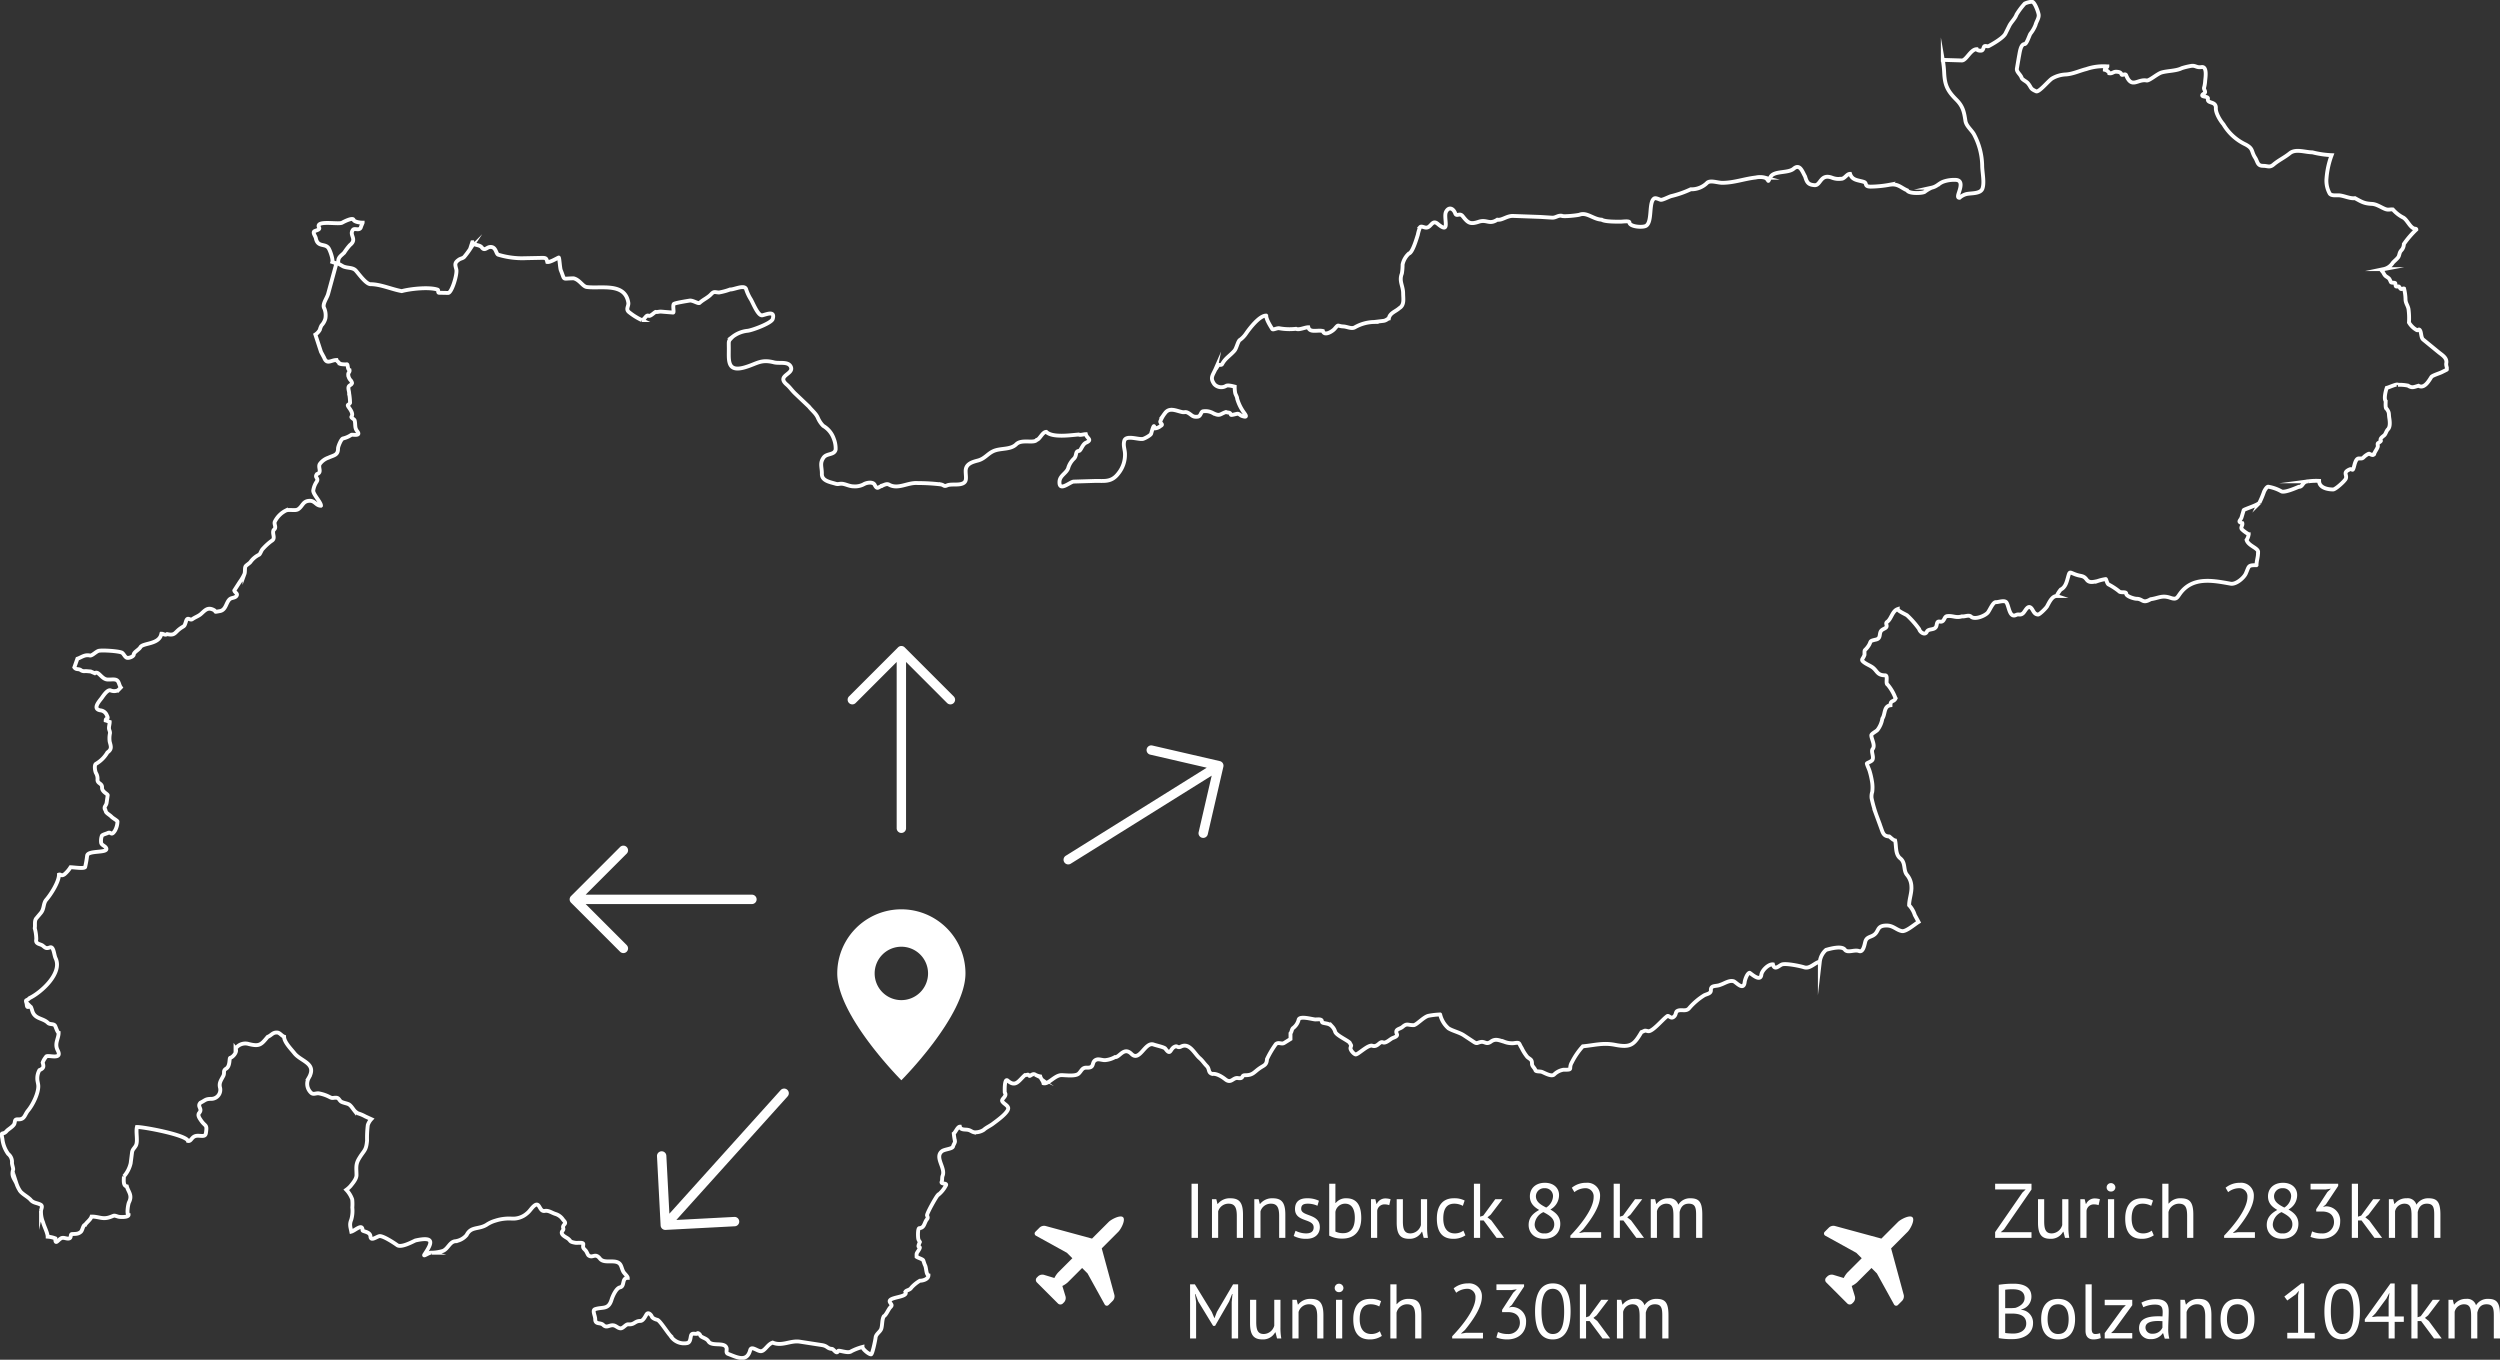 <svg xmlns="http://www.w3.org/2000/svg" xmlns:xlink="http://www.w3.org/1999/xlink" width="646.102" height="351.417" viewBox="0 0 646.102 351.417">
  <rect x="0" y="0" width="646.102" height="351.417" fill="#333333" stroke="none"/>
  <defs>
    <clipPath id="clip-path">
      <rect id="Rechteck_23" data-name="Rechteck 23" width="632.862" height="351.417" fill="none"/>
    </clipPath>
  </defs>
  <g id="Gruppe_23" data-name="Gruppe 23" transform="translate(-1009.138 -5207.078)">
    <path id="Pfad_89" data-name="Pfad 89" d="M2.08,0H3.74V-14H2.08Zm13.3,0V-6.04c0-3.3-1.12-4.2-3.3-4.2A3.929,3.929,0,0,0,8.86-8.78H8.78L8.48-10H7.36V0h1.6V-6.84a2.761,2.761,0,0,1,2.72-2c1.6,0,2.1,1.06,2.1,3.14V0ZM26.32,0V-6.04c0-3.3-1.12-4.2-3.3-4.2A3.929,3.929,0,0,0,19.8-8.78h-.08L19.42-10H18.3V0h1.6V-6.84a2.761,2.761,0,0,1,2.72-2c1.6,0,2.1,1.06,2.1,3.14V0Zm7.32-2.72c0,1.16-.84,1.56-1.98,1.56a6.16,6.16,0,0,1-2.7-.68L28.48-.5a6.667,6.667,0,0,0,3.28.74c2.34,0,3.48-1.3,3.48-3.02,0-3.58-4.82-2.68-4.82-4.72,0-.98.54-1.34,1.7-1.34a5.933,5.933,0,0,1,2.5.54L35-9.6a6.817,6.817,0,0,0-3.08-.64c-1.94,0-3.1.88-3.1,2.78C28.82-3.98,33.64-5.1,33.64-2.72ZM37.66-.58a7.1,7.1,0,0,0,3.4.76c3.08,0,4.88-1.86,4.88-5.34,0-3.44-1.3-5.08-3.88-5.08a3.373,3.373,0,0,0-2.72,1.22h-.08V-14h-1.6Zm4.12-8.26c1.8,0,2.5,1.56,2.5,3.66,0,2.72-1.16,3.96-2.98,3.96a4.408,4.408,0,0,1-2.04-.42V-6.7A2.521,2.521,0,0,1,41.78-8.84ZM53.52-10a4.793,4.793,0,0,0-1.3-.2,2.419,2.419,0,0,0-2.26,1.42h-.08L49.58-10H48.46V0h1.6V-7a1.884,1.884,0,0,1,1.98-1.66,3.606,3.606,0,0,1,1.14.2Zm1.58,0v6.04c0,3.3,1.12,4.2,3.26,4.2a3.533,3.533,0,0,0,3.22-1.82h.1L62.08,0h1.1a15.6,15.6,0,0,1-.22-2.84V-10h-1.6v6.68a2.886,2.886,0,0,1-2.7,2.16C57.1-1.16,56.7-2.2,56.7-4.3V-10ZM72.34-1.88a3.619,3.619,0,0,1-2.22.72c-2.22,0-2.98-1.82-2.98-3.84,0-2.58.94-3.84,2.84-3.84a4.62,4.62,0,0,1,2.22.56l.46-1.38a5.789,5.789,0,0,0-2.84-.58c-2.78,0-4.34,1.88-4.34,5.24,0,3.16,1.16,5.24,4.24,5.24a5.438,5.438,0,0,0,3.14-.9ZM80.92,0H82.9L79.56-4.52l-1-.8.82-.66L82.44-10H80.58l-3.1,4.24-.82.28V-14h-1.6V0h1.6V-4.5h.92ZM89.2-3.34c0,2,1.44,3.58,3.98,3.58,2.68,0,4.2-1.6,4.2-3.88,0-1.88-1.16-2.88-2.56-3.7a4.235,4.235,0,0,0,2.24-3.72c0-1.86-1.42-3.18-3.66-3.18-2.38,0-3.88,1.44-3.88,3.5,0,1.8,1.08,2.74,2.4,3.52C90.06-6.2,89.2-5.02,89.2-3.34Zm6.62-.2a2.317,2.317,0,0,1-2.54,2.38,2.306,2.306,0,0,1-2.52-2.38,3.753,3.753,0,0,1,2.26-3.12C94.44-5.9,95.82-5.12,95.82-3.54Zm-4.74-7.24a2.116,2.116,0,0,1,2.28-2.06,2.03,2.03,0,0,1,2.14,2.12,3.652,3.652,0,0,1-1.76,2.88C92.34-8.56,91.08-9.3,91.08-10.78Zm16.58-.04a3.268,3.268,0,0,0-3.58-3.42,5.737,5.737,0,0,0-3.72,1.28l.66,1.14a4.664,4.664,0,0,1,2.72-1.02A2.1,2.1,0,0,1,106-10.56c0,3.38-4.26,8.16-6.02,9.98V0h7.96V-1.48h-4.36l-1.28.22v-.08l.98-.86C105.34-4.76,107.66-8.02,107.66-10.82ZM117.04,0h1.98l-3.34-4.52-1-.8.82-.66L118.56-10H116.7l-3.1,4.24-.82.28V-14h-1.6V0h1.6V-4.5h.92Zm11.18,0V-6.68c.32-1.38,1.04-2.16,2.36-2.16,1.6,0,1.9.92,1.9,2.82V0h1.6V-6c0-3.34-.88-4.24-3.1-4.24a3.513,3.513,0,0,0-3.1,1.66,2.341,2.341,0,0,0-2.52-1.66,3.716,3.716,0,0,0-3.1,1.46h-.08l-.3-1.22h-1.12V0h1.6V-6.88a2.5,2.5,0,0,1,2.38-1.96c1.6,0,1.88,1.06,1.88,3.18V0ZM12.46,26h1.66V12h-1.3L8.64,19.12l-.62,1.6H7.98l-.66-1.56L2.94,12H1.7V26H3.26V16.58L2.98,14.5h.1l.72,1.9,3.86,6.34h.5l3.64-6.32.76-1.92h.1l-.2,2.1ZM17.2,16v6.04c0,3.3,1.12,4.2,3.26,4.2a3.533,3.533,0,0,0,3.22-1.82h.1l.4,1.58h1.1a15.6,15.6,0,0,1-.22-2.84V16h-1.6v6.68a2.886,2.886,0,0,1-2.7,2.16c-1.56,0-1.96-1.04-1.96-3.14V16ZM36.16,26V19.96c0-3.3-1.12-4.2-3.3-4.2a3.929,3.929,0,0,0-3.22,1.46h-.08L29.26,16H28.14V26h1.6V19.16a2.761,2.761,0,0,1,2.72-2c1.6,0,2.1,1.06,2.1,3.14V26Zm3.26,0h1.6V16h-1.6Zm-.34-13.04a1.052,1.052,0,0,0,1.1,1.06,1.1,1.1,0,0,0,1.16-1.06,1.153,1.153,0,0,0-1.16-1.12A1.1,1.1,0,0,0,39.08,12.96ZM50.74,24.12a3.619,3.619,0,0,1-2.22.72c-2.22,0-2.98-1.82-2.98-3.84,0-2.58.94-3.84,2.84-3.84a4.62,4.62,0,0,1,2.22.56l.46-1.38a5.789,5.789,0,0,0-2.84-.58c-2.78,0-4.34,1.88-4.34,5.24,0,3.16,1.16,5.24,4.24,5.24a5.438,5.438,0,0,0,3.14-.9ZM61.48,26V19.96c0-3.3-1.02-4.2-3.28-4.2a3.766,3.766,0,0,0-3.06,1.36h-.08V12h-1.6V26h1.6V19.34a2.788,2.788,0,0,1,2.68-2.18c1.74,0,2.14,1.06,2.14,3.14V26ZM77.12,15.18a3.268,3.268,0,0,0-3.58-3.42,5.737,5.737,0,0,0-3.72,1.28l.66,1.14a4.664,4.664,0,0,1,2.72-1.02,2.1,2.1,0,0,1,2.26,2.28c0,3.38-4.26,8.16-6.02,9.98V26H77.4V24.52H73.04l-1.28.22v-.08l.98-.86C74.8,21.24,77.12,17.98,77.12,15.18Zm6.66,9.66a5.743,5.743,0,0,1-2.5-.52l-.42,1.42a7.6,7.6,0,0,0,2.88.5c2.64,0,4.8-1.6,4.8-4.5a3.663,3.663,0,0,0-3.72-3.9l-.68.14v-.04l.7-.58,3.18-4.78V12H80.88v1.48h3.96l1.3-.2-.92.88L82.34,18.6v.58h1.48c1.94,0,3.12.9,3.12,2.76A2.911,2.911,0,0,1,83.78,24.84ZM90.86,19c0,4.58,1.4,7.24,4.58,7.24,3,0,4.6-2.46,4.6-7.24,0-4.84-1.4-7.24-4.6-7.24C92.46,11.76,90.86,14.22,90.86,19Zm1.66,0c0-3.98.92-5.84,2.92-5.84,2.2,0,2.94,2.4,2.94,5.84,0,4-.92,5.84-2.94,5.84C93.4,24.84,92.52,22.44,92.52,19Zm15.78,7h1.98l-3.34-4.52-1-.8.82-.66L109.82,16h-1.86l-3.1,4.24-.82.28V12h-1.6V26h1.6V21.5h.92Zm11.18,0V19.32c.32-1.38,1.04-2.16,2.36-2.16,1.6,0,1.9.92,1.9,2.82V26h1.6V20c0-3.34-.88-4.24-3.1-4.24a3.513,3.513,0,0,0-3.1,1.66,2.341,2.341,0,0,0-2.52-1.66,3.716,3.716,0,0,0-3.1,1.46h-.08l-.3-1.22h-1.12V26h1.6V19.12A2.5,2.5,0,0,1,116,17.16c1.6,0,1.88,1.06,1.88,3.18V26Z" transform="translate(1315 5527)" fill="#fff"/>
    <path id="Pfad_88" data-name="Pfad 88" d="M.76,0h9.4V-1.48H2.22l.84-.74,7.1-10.28V-14H.76v1.48h7.9l-.84.8L.76-1.5ZM11.84-10v6.04c0,3.3,1.12,4.2,3.26,4.2a3.533,3.533,0,0,0,3.22-1.82h.1L18.82,0h1.1a15.6,15.6,0,0,1-.22-2.84V-10H18.1v6.68a2.886,2.886,0,0,1-2.7,2.16c-1.56,0-1.96-1.04-1.96-3.14V-10Zm16,0a4.793,4.793,0,0,0-1.3-.2,2.419,2.419,0,0,0-2.26,1.42H24.2L23.9-10H22.78V0h1.6V-7a1.884,1.884,0,0,1,1.98-1.66,3.606,3.606,0,0,1,1.14.2ZM29.92,0h1.6V-10h-1.6Zm-.34-13.04a1.052,1.052,0,0,0,1.1,1.06,1.1,1.1,0,0,0,1.16-1.06,1.153,1.153,0,0,0-1.16-1.12A1.1,1.1,0,0,0,29.58-13.04ZM41.24-1.88a3.619,3.619,0,0,1-2.22.72c-2.22,0-2.98-1.82-2.98-3.84,0-2.58.94-3.84,2.84-3.84a4.62,4.62,0,0,1,2.22.56l.46-1.38a5.789,5.789,0,0,0-2.84-.58c-2.78,0-4.34,1.88-4.34,5.24,0,3.16,1.16,5.24,4.24,5.24a5.438,5.438,0,0,0,3.14-.9ZM51.98,0V-6.04c0-3.3-1.02-4.2-3.28-4.2a3.766,3.766,0,0,0-3.06,1.36h-.08V-14h-1.6V0h1.6V-6.66a2.788,2.788,0,0,1,2.68-2.18c1.74,0,2.14,1.06,2.14,3.14V0ZM67.62-10.82a3.268,3.268,0,0,0-3.58-3.42,5.737,5.737,0,0,0-3.72,1.28l.66,1.14a4.664,4.664,0,0,1,2.72-1.02,2.1,2.1,0,0,1,2.26,2.28c0,3.38-4.26,8.16-6.02,9.98V0H67.9V-1.48H63.54l-1.28.22v-.08l.98-.86C65.3-4.76,67.62-8.02,67.62-10.82Zm3.34,7.48c0,2,1.44,3.58,3.98,3.58,2.68,0,4.2-1.6,4.2-3.88,0-1.88-1.16-2.88-2.56-3.7a4.235,4.235,0,0,0,2.24-3.72c0-1.86-1.42-3.18-3.66-3.18-2.38,0-3.88,1.44-3.88,3.5,0,1.8,1.08,2.74,2.4,3.52C71.82-6.2,70.96-5.02,70.96-3.34Zm6.62-.2a2.317,2.317,0,0,1-2.54,2.38,2.306,2.306,0,0,1-2.52-2.38,3.753,3.753,0,0,1,2.26-3.12C76.2-5.9,77.58-5.12,77.58-3.54Zm-4.74-7.24a2.116,2.116,0,0,1,2.28-2.06,2.03,2.03,0,0,1,2.14,2.12A3.652,3.652,0,0,1,75.5-7.84C74.1-8.56,72.84-9.3,72.84-10.78ZM85.18-1.16a5.743,5.743,0,0,1-2.5-.52L82.26-.26a7.6,7.6,0,0,0,2.88.5c2.64,0,4.8-1.6,4.8-4.5a3.663,3.663,0,0,0-3.72-3.9l-.68.14v-.04l.7-.58,3.18-4.78V-14H82.28v1.48h3.96l1.3-.2-.92.88L83.74-7.4v.58h1.48c1.94,0,3.12.9,3.12,2.76A2.911,2.911,0,0,1,85.18-1.16ZM98.8,0h1.98L97.44-4.52l-1-.8.82-.66L100.32-10H98.46l-3.1,4.24-.82.28V-14h-1.6V0h1.6V-4.5h.92Zm11.18,0V-6.68c.32-1.38,1.04-2.16,2.36-2.16,1.6,0,1.9.92,1.9,2.82V0h1.6V-6c0-3.34-.88-4.24-3.1-4.24a3.513,3.513,0,0,0-3.1,1.66,2.341,2.341,0,0,0-2.52-1.66,3.716,3.716,0,0,0-3.1,1.46h-.08l-.3-1.22h-1.12V0h1.6V-6.88a2.5,2.5,0,0,1,2.38-1.96c1.6,0,1.88,1.06,1.88,3.18V0ZM10.14,15.2c0-2.8-2.52-3.36-4.58-3.36a24.709,24.709,0,0,0-3.86.28V25.9a17.83,17.83,0,0,0,3.64.26c2.62,0,5.22-1.24,5.22-4.14A3.329,3.329,0,0,0,7.5,18.58V18.5A3.375,3.375,0,0,0,10.14,15.2ZM5.5,24.72a15.277,15.277,0,0,1-2.14-.14V19.56H5.1c1.76,0,3.7.4,3.7,2.58C8.8,23.88,7.22,24.72,5.5,24.72ZM3.36,18.16V13.4a12.347,12.347,0,0,1,2.04-.12c1.52,0,2.98.48,2.98,2.26,0,1.3-1.1,2.12-2.36,2.54a14.175,14.175,0,0,1-1.62.08ZM12.66,21c0,3.16,1.38,5.24,4.38,5.24,2.8,0,4.38-1.88,4.38-5.24,0-3.16-1.38-5.24-4.38-5.24C14.24,15.76,12.66,17.64,12.66,21Zm1.66,0c0-2.6.94-3.84,2.72-3.84,1.98,0,2.72,1.78,2.72,3.84,0,2.6-.92,3.84-2.72,3.84C15.06,24.84,14.32,23.04,14.32,21Zm11.4-9h-1.6V24c0,1.62.86,2.24,2.06,2.24a5.077,5.077,0,0,0,1.88-.36l-.18-1.26a3.525,3.525,0,0,1-1.24.22c-.58,0-.92-.36-.92-1.3Zm3.36,14H36.2V24.6H30.72l.82-.78L36.2,17.4V16H29.08v1.4h5.46l-.84.84L29.08,24.6Zm9.98-8.08a7.059,7.059,0,0,1,2.96-.68c1.56,0,2.04.5,2.04,1.98q0,.48-.06,1.08a10.3,10.3,0,0,0-1.1-.04c-2.92,0-4.94.72-4.94,3.06a2.8,2.8,0,0,0,3,2.84,3.535,3.535,0,0,0,3.12-1.52h.1l.42,1.4h1.18a9.485,9.485,0,0,1-.28-2.62c0-1.36.12-2.9.12-4.5,0-1.42-.4-3.08-3.18-3.08a7.785,7.785,0,0,0-3.88.9Zm2.34,6.84a1.629,1.629,0,0,1-1.78-1.6c0-1.34,1.58-1.68,3.24-1.68.38,0,.76.02,1.14.04v1.66A2.657,2.657,0,0,1,41.4,24.76ZM56.66,26V19.96c0-3.3-1.12-4.2-3.3-4.2a3.929,3.929,0,0,0-3.22,1.46h-.08L49.76,16H48.64V26h1.6V19.16a2.761,2.761,0,0,1,2.72-2c1.6,0,2.1,1.06,2.1,3.14V26Zm2.36-5c0,3.16,1.38,5.24,4.38,5.24,2.8,0,4.38-1.88,4.38-5.24,0-3.16-1.38-5.24-4.38-5.24C60.6,15.76,59.02,17.64,59.02,21Zm1.66,0c0-2.6.94-3.84,2.72-3.84,1.98,0,2.72,1.78,2.72,3.84,0,2.6-.92,3.84-2.72,3.84C61.42,24.84,60.68,23.04,60.68,21Zm15.58,5h7.1V24.52H80.62V11.76H79.9l-4.4,3.4.76,1.02,2.2-1.58.8-.94-.2,1.18v9.68h-2.8Zm9.6-7c0,4.58,1.4,7.24,4.58,7.24,3,0,4.6-2.46,4.6-7.24,0-4.84-1.4-7.24-4.6-7.24C87.46,11.76,85.86,14.22,85.86,19Zm1.66,0c0-3.98.92-5.84,2.92-5.84,2.2,0,2.94,2.4,2.94,5.84,0,4-.92,5.84-2.94,5.84C88.4,24.84,87.52,22.44,87.52,19Zm18.86,1.3h-2.36V11.78h-1.08L96.3,21.04v.66h6.16V26h1.56V21.7h2.36Zm-3.92,0H99.52l-1.4.16.96-.98,2.82-3.82.7-1.36h.06l-.2,1.64ZM114.2,26h1.98l-3.34-4.52-1-.8.82-.66L115.72,16h-1.86l-3.1,4.24-.82.28V12h-1.6V26h1.6V21.5h.92Zm11.18,0V19.32c.32-1.38,1.04-2.16,2.36-2.16,1.6,0,1.9.92,1.9,2.82V26h1.6V20c0-3.34-.88-4.24-3.1-4.24a3.513,3.513,0,0,0-3.1,1.66,2.341,2.341,0,0,0-2.52-1.66,3.716,3.716,0,0,0-3.1,1.46h-.08l-.3-1.22h-1.12V26h1.6V19.12a2.5,2.5,0,0,1,2.38-1.96c1.6,0,1.88,1.06,1.88,3.18V26Z" transform="translate(1524 5527)" fill="#fff"/>
    <g id="Gruppe_21" data-name="Gruppe 21" transform="translate(1009.138 5207.078)">
      <g id="Gruppe_20" data-name="Gruppe 20" clip-path="url(#clip-path)">
        <path id="Pfad_79" data-name="Pfad 79" d="M495.872,238.315l-.97-1.791a6.533,6.533,0,0,0-1.46-2.523c0-1.585.7-3.223.589-4.834a4.936,4.936,0,0,0-1.083-2.947c-1.11-1.236-.3-3.167-1.813-4.362-1.325-1.048-.961-3.187-1.318-4.6-.533-.106-1.06-.7-1.507-1.037-1.507-.044-1.675-1-2.119-2.216l-1.06-2.9a33.75,33.75,0,0,1-1.389-4.763,3.873,3.873,0,0,1,.165-1.65,9.053,9.053,0,0,0-.094-2.876,19.913,19.913,0,0,0-.613-2.594c-.2-.6-.528-1.218-.683-1.816-.054-.208,1.22-.5,1.46-1.014.4-.848-.453-2.163.047-2.782.739-.916-.353-2.612-.353-3.514,0-.451,1.3-1.032,1.6-1.415a6.473,6.473,0,0,0,1.248-2.925c.806-1.163.317-3.192,2.1-3.443,0-1.416.859-.752,1.318-1.769a11.692,11.692,0,0,0-2.024-3.536c-.687-.281.188-2.43-.683-2.43-2.193,0-2.012-1.325-3.508-2.24-.633-.386-1.291-.652-1.883-1.084-1.051-.767-.329-.775.071-1.981,0-1.525-.057-.9.706-1.863,1.314-1.655.166-1.616,2.26-2.074,1.282-.281.787-1.4,1.271-2.17.352-.56,1.242-.669,1.436-1.108.206-.467-.35-.923.188-1.3,1.09-.756,1.3-2.826,2.731-3.3,0,.478,2,1.331,2.425,1.628a24.063,24.063,0,0,1,3.108,3.537c.215.863,1.533,1.7,1.978.707.411-.92,1.966-.33,2.425-1.368.233-.529.092-1.427.894-1.273,1.346.259,1.02-1.308,1.954-1.415,1.5-.17,2.246.546,3.79.071.819.108,1.783-.484,2.379.071.972.906,3.732-.25,4.378-1.132.5-.674,1.3-2.659,2.024-2.617.68.038,2.3-.668,2.778.141.651,1.109.755,4.018,2.472,3.16.655-.328,1.122.221,1.836-.5.538-.539,1.186-2.243,2.1-1.226.5.556.661,1.567,1.719,1.628.381.021,2.083-1.669,2.331-2.123.513-.938,1.263-2.664,2.472-2.664a7.4,7.4,0,0,1,1.06-1.674c1.233-.567,1.573-2.088,1.883-3.207.478-1.724.378-1.208,2.166-.614,1.319.439,1.841.157,2.66,1.273.66.9,1.74.574,2.732.378a12.791,12.791,0,0,1,2.189-.543c.118,0,.35,1.161.683,1.367a16.791,16.791,0,0,1,2.754,1.792c.4.513,1.86-.036,1.86.636s2.056,1.3,2.661,1.3c1.652,0,1.5,1.375,3.649.118,2.159-.314,2.944-1.112,5.132-.354,1.559.54,1.69-.037,2.449-1.084,3.252-4.489,8.534-3.389,13.09-2.571,1.384.248,3.432-1.51,3.931-2.642.867-1.961.512-2.145,2.732-2.145l.024-.024c0-1.015.377-2.084.377-2.876.055-.018.008-.307.023-.378.248-1.141-2.53-1.67-2.967-3.254a3.079,3.079,0,0,0,.519-1.367c.039-.013.023-.048.023-.095a8.525,8.525,0,0,1-1.742-1.273c-.45-.513.253-.964.095-1.6-1.378-.349-.431-.685-.188-1.509l.542-1.839c.067-.228,3.457-1.248,4.049-1.887a24.366,24.366,0,0,0,1.2-2.853c.119-.316.745-1.45,1.153-1.321a10.442,10.442,0,0,1,3.319,1.179c.713.475,3.7-.821,4.5-1.155,1.16.057.914-1.415,2.471-1.415a15.507,15.507,0,0,1,2.8-.117c0,1.76,2.161,2.216,3.626,2.216.623,0,3.026-2.191,3.272-2.783.419-1-.875-1.572.989-2.4.742-.331.7.7,1.083-.543.187-.611.466-2.24,1.248-2.287.762-.046.86.169,1.413-.424.175-.189,1.329-1.061,1.413-.731.208.03.975.553,1.106.024.043-.011.052-.036.095-.047.1-.485.752-1.27.918-1.863.09-.32-.2-.782.142-.966.045-.025.932-.551.588-.637-.138-.562.422-.9.824-1.25.484-.285.6-1.169,1.083-1.65.623-.624.486-2,.353-2.83-.21-1.307.071-1.395-.683-2.452-.4-.056-.259-1.633-.259-2.028-.527-.53.042-2.829.283-3.4.489-.068,2.708-1.154,2.9-.778a10.46,10.46,0,0,1,2.59.212c1.049.675,1.466.378,2.707.024,1.489.87,2.682-1.247,3.32-2.264.243-.387,2.086-.938,2.613-1.2l1.319-.66c.386-.194-.218-.908-.071-1.721.249-1.376-1.088-2.089-2.048-2.877L626.293,87.8c-.645-.53-.413-2.055-.941-2.523-.306-.27-.345.374-.847,0a5.385,5.385,0,0,1-1.883-1.886,17.943,17.943,0,0,0-.118-3.466c-.191-1-.776-1.5-.776-2.617a12.341,12.341,0,0,0-.377-2.689c-.184-.1-.559.228-.824.095-.236-.117-.389-.654-.613-.636-.891.067-.656.024-.824-.8-.051-.254-.8-.09-1.083-.259-.126-.076-.316-.823-.612-1.061-.757-.612-.851-.4-1.365-1.367-.357-.675-1-.791.047-.99a3.69,3.69,0,0,0,2.354-1.628c.437-.5.968-.883,1.365-1.391s.281-1.145.754-1.721a2.472,2.472,0,0,0,.753-1.745,24.61,24.61,0,0,1,3.226-3.749c0-.267-.4-.186-.589-.259-1.108-.428-1.7-2.1-2.707-2.783a9.025,9.025,0,0,1-2.778-2.145c-.869-.087-1.13.239-2.1-.166-1.05-.44-2.151-1.22-3.32-1.273-1.973-.09-2.633-.525-4.379-1.486-1.263.2-2.867-.672-4.19-.731-.683-.031-1.885.172-2.331-.449a6.88,6.88,0,0,1-.824-3.938,21.7,21.7,0,0,1,1.322-5.989,24.314,24.314,0,0,1-4.988-.736c-1.843,0-4.31-.99-5.816.236-1.333,1.086-2.929,1.825-4.214,2.925-1,.858-1.484.33-2.708.33-1.489,0-1.362-1.042-2.048-2.123-1.08-1.7-.4-2.293-2.472-3.4a13.2,13.2,0,0,1-5.721-5.211c-.838-.959-2.012-2.9-1.954-4.174.088-1.936-2.33-1.048-2.048-2.429.141-.69-1.65-.412-1.459-.943.127-.355.754-.411.729-.826-.031-.526-.452-.705-.211-1.3a9.247,9.247,0,0,0,.235-1.627c.1-.959.516-3.718-.965-3.49-1.337.2-1.48-.466-2.637-.307a19.275,19.275,0,0,0-2.449.59c-1.379.722-3.655.666-5.2,1.108-1.113.318-3.205,2.2-3.884,2.075-2.366-.451-3.835,2.226-5.3-1.368-.212-.521-1.051.161-1.177-.188-.21-.584-.68-.663-1.319-.707-.787-.056-1.046.511-1.812.4a1.877,1.877,0,0,0-1.2-.9c0-.468.659-.565.659-.873a13.528,13.528,0,0,0-5.439.685c-1.789.447-3.393,1.25-5.25,1.391a7.709,7.709,0,0,0-3.555,1.014c-.947.573-3.424,3.681-4.167,3.349-1.677-.748-1.117-.906-2.143-2.123-.39-.462-1.456-.895-1.6-1.367-.273-.895-1.382-1.5-1.223-2.429l.518-3.041c.2-.866.393-3.254,1.483-3.254.514,0,1.172-2.128,1.484-2.665A8.915,8.915,0,0,0,526.1,6.516c.23-.944.888-1.712.824-2.617-.044-.634-1-3.316-1.695-3.4a4.954,4.954,0,0,0-1.907.472A17.894,17.894,0,0,0,521.2,3.8c-.384,1.091-1.362,1.9-1.86,2.9l-1.012,2.027c-.545,1.091-3.174,2.62-4.285,3.207-.352.187-.685-.081-1.06.024-.33.093-.291.814-.66,1.085-.292.215-1.293.081-1.413-.283-1.615,0-2.737,3.067-3.934,2.906l-4.834-.147a25.916,25.916,0,0,1,.362,3.424c.168,3.156.857,4.587,3.131,6.862,1.7,1.7,2,3.111,2.354,5.447.223,1.471,1.784,2.505,2.355,3.773a17.774,17.774,0,0,1,1.977,7.782c0,1.768.636,4.329.071,5.966-.49,1.415-2.926,1.136-4.191,1.438a4.347,4.347,0,0,0-1.731.95c-.408.017-.533-.258-.2-1.257.464-1.389,1.107-3.372-.918-3.372a8.414,8.414,0,0,0-3.037.448c-1.294.481-1.587,1.249-3.084,1.58a8.935,8.935,0,0,0-1.79,1.084c-.685.393-4.093.5-4.5-.4-1.643-.688-2.351-1.791-4.473-1.462a29.18,29.18,0,0,1-4.9.5c-1.921,0-.816-.928-1.907-1.251-1.544-.455-2.941-.408-3.484-2.051-.867,0-1.352,1.273-2.284,1.273a4.806,4.806,0,0,1-2.378-.283c-3.062-1.132-2.9,2.066-4.52,1.933-1.571-.129-1.957-.622-2.425-2.216-.751-1.356-1.371-3.418-2.989-2.028-1.409,1.21-5.056.466-5.957,2.1-.967,1.75-.147.9-1.413.212a5.054,5.054,0,0,0-2.425-.047c-2.985.338-5.622,1.368-8.64,1.368-1.2,0-3.09-.761-3.909,0a5.693,5.693,0,0,1-4.237,1.674,26.238,26.238,0,0,1-5.062,1.769c-.646.185-2.277,1.074-2.731.943s-1.294-.606-1.695-.307c-1.421,1.06-.389,5.981-2.048,7.027-.835.525-4.309.263-4.309-.873,0-.465-1.84-.188-2.26-.188-1.111,0-4.092.035-4.92-.519-2.1-.076-3.829-2-5.674-1.3-.505.193-4.41.6-4.686.282-1.011-.111-1.494.555-2.448.5l-2.99-.188-7.086-.259c-1.617-.059-2.858,1.188-4.073.967-2.145,1.39-2.688-.17-4.826.543-2.188.729-2.742.322-4.12-1.438-.776-.992-1.577.226-1.931-.731-.5-1.341-1.675-1.791-2.378-.425-.777,1.512,1.312,6.062-2.143,3.137-1.452-1.23-1.677.918-2.943.967-.571.022-1.292-.5-1.624-.118a9.889,9.889,0,0,0-.589,1.981c-.295.921-1.371,4.663-2.307,4.834a5.375,5.375,0,0,0-1.624,2.829,13.66,13.66,0,0,1-.188,2.335c-.793,2.045.33,3.128.33,5.164,0,1.312.39,2.967-.966,3.773-1,.919-2.493,1.243-2.731,2.688-.331.055-.67.528-1.389.614l-2.378.283a10.514,10.514,0,0,0-4.991,1.367c-.842.53-2.04-.172-3.014-.212-1.592-.066-1.1-.719-2.236.614-.572.668-2.68,1.978-3.037.565-1.355-.335-3.394.54-3.767-.967-.881,0-2.4.789-3.179.4a14.845,14.845,0,0,1-4.191-.118c-.677-.2-1.734.522-1.954.165-.532-.863-1.554-2.474-1.554-3.443l-.024-.024c-1.76,0-4.343,3.418-5.2,4.669a6.625,6.625,0,0,1-1.506,1.58c-.571.216-.906,2.176-1.483,2.83-1.2,1.352-2.387,1.959-3.179,3.466-.186.352-.724.091-.989.282-.168.123-.756,1.281-.683.92-.776,1.772-1.541,2.328-.33,4.009a2.444,2.444,0,0,0,2.967.448c.429-.341,1.751.034,2.283.165a7.956,7.956,0,0,0,.118,1.58c.07.466.518,1.03.518,1.533a11.654,11.654,0,0,0,1.507,3.231c.505.76,1.539,1.854-.282,1.226-.33-.114-.719-.541-1.06-.566s-1.709.483-1.79.236c-.233-.719-.655-.427-1.272-.684-1.587.533-1.529,1.187-3.342.283a3.941,3.941,0,0,0-2.661-.449c-.544.242-.487,1.264-1.3,1.368-1.393.179-1.492-.476-2.542-1.014-.664-.34-.8-.048-1.413-.165-1.574-.3-3.328-1.335-4.5.282A7.871,7.871,0,0,0,299.9,109c0,.485.914.722.095,1.131a2.591,2.591,0,0,1-1.6.637l-.024-.024c0-1.79-.772,1.232-.824,1.391-.137.418-1.674,1.24-2.119,1.344-1.079.254-4.4-1.1-4.826.5-.343,1.3.188,2.251.188,3.466a7.677,7.677,0,0,1-1.671,4.9c-1.851,2.477-3.695,1.925-6.239,2l-5.344.165c-.947.029-3.845,2.827-3.673-.024.1-1.638,1.99-2.21,2.307-3.678a5.577,5.577,0,0,1,1.484-2.287c.715-.776.242-1.883,1.224-1.933.517-.026.9-1.715,1.812-2.122,1.808-.8.256-1.081-.023-2.216-.541,0-1.494.34-1.861.094-2.032.155-6.784.89-8.357-.684-.992,0-1.7,1.959-2.449,2.052-.738,1.036-3.9-.27-5.321,1.155-1.489,1.489-4.078.912-5.956,1.792-1.456.684-2.166,1.9-3.861,2.381-1.46.389-3.249.832-3.249,2.735,0,1.747.6,3.074-1.484,3.42-.96.158-2.561-.039-3.272.282-.9.406-.765-.06-1.648-.236a50.192,50.192,0,0,0-5.957-.353c-2.618-.215-5.036,1.695-7.369.448-.683-.426-1.334.083-1.954.236-.011.043-.036.052-.047.095-.832.206-1.1,1.058-1.789-.33-.449-.9-2.225-.55-2.9-.095a4.794,4.794,0,0,1-2.5.5c-1.2,0-2.255-.684-3.226-.684-.577,0-.835.2-1.483,0-1.444-.443-3.646-.741-3.532-2.641,0-1.735-.61-2.656.448-4.127.826-1.148,2.783-.573,3.108-2.074a6.8,6.8,0,0,0-.472-2.759,6.159,6.159,0,0,0-2.731-3.349,6.772,6.772,0,0,1-1.389-2.074c-.493-1.161-1.552-1.924-2.307-2.9l-3.555-3.373c-.879-.834-1.363-1.628-2.165-2.311-2.842-2.414,2.017-2.653,1.012-4.669-.7-1.4-2.934-.734-4.308-1.084-3.433-.878-4.357.341-7.511,1.273-4.94,1.46-4.1-2.186-4.191-5.376,0-1.533-.123-1.387,1.036-2.547a7.555,7.555,0,0,1,3.79-1.509c1.136-.093,6.19-1.963,6.522-3.041.678-2.211-1.467-1.261-2.637-.968-1.187.3-2.54-3.492-3.131-4.315a11.912,11.912,0,0,1-1.131-2.523c-.525-1.124-3.21.264-4.1.165a15.878,15.878,0,0,1-2.848.778c-.971,0-1.257-.427-2.049.425-.9.97-2.034,1.374-2.989,2.264-.335.31-1.767-.733-2.59-.59-.6.1-3.942.617-4.1.9-.3.537.154,2.218-.165,2.193L171,80.586c-.737-.057-.908.165-1.531.071-.492.273-1.355,1.226-1.812.99-.654-.337-1.024,1.109-1.79,1.109a16.154,16.154,0,0,1-3.3-2.075c-.883-.766.008-1.511-.141-2.429-.857-5.28-7.086-3.547-10.736-4.032-1.053-.14-1.823-1.858-3.39-2.24-3.1,0-2.166.72-3.32-2.1-.229-.558-.355-3.362-.542-3.277-.715.322-2.232,1.258-2.943,1.155-.266-1.077-.379-1.089-1.79-1.061l-3.626.071a21.545,21.545,0,0,1-7.275-.9c-.616-.206-.532-2.2-2.189-1.981-.834.109-1.318,1.1-2.072.094-.594-.794-2.189-.461-2.4-1.32H122.1l-.565,1.745A21.673,21.673,0,0,1,120,66.462c-.388.377-.9.376-1.342.684-1.2.828-1,1.27-.683,2.523.306,1.2-1.179,6.1-2.119,6.084l-2.354-.047c-.377-.007-.066-.7-.353-.8-2.189-.756-7.024-.225-9.276.378-2.594-.462-5.48-1.792-8.051-1.792-1.167,0-2.984-2.583-3.79-3.49s-2.15-.609-3.3-1.116l-1.377-.79.106-.55c0-1.127.946-1.532,1.577-2.264a14.606,14.606,0,0,1,1.46-1.911c1.975-1.573-.329-2.545.776-3.938.428-.538,1.789.419,2.072-.778.037-.155.424-1.014.424-1.06-.629,0-2.153-.169-2.354-.755-.225-.652-2.473.482-2.943.755-.953.551-7.044-.788-5.957,1.273.33.624-1.074.74-1.3,1.015-.334.417.36,1.238.448,1.7.486,2.541,2.493,1.191,3.366,2.712.377.656,1.126,2.786.907,3.463l1.051.36-2.143,7.876c-.245.986-1.415,2.485-1.107,3.49a4.705,4.705,0,0,1,.4,2.876,4.047,4.047,0,0,1-.989,1.769,4.608,4.608,0,0,0-.448,1.155,3.511,3.511,0,0,1-1.153,1.227l1.46,4.48.8,1.485c.727,1.9,1.788.614,3.2.614.056.227.666.62.73.872.066.01.063.034.118.047.043.176,1.557.254,1.789.188.4-.112.134,1.338.73,1.486.106.544-.368.593-.33,1.227a2.348,2.348,0,0,0,.706,1.508c.055.076.413.682.212.731-.117.472-.871.4-.871,1.18,0,.5.188.91.188,1.391a16.183,16.183,0,0,1,.235,2.429c-.364.732-1,.239-.188,1.368.394.547,1.05,1.54.565,2.193-.228.308.635.572.8.967.293,1.064-.069,1.884.683,2.83,1.1,1.381-1.316.762-1.53.919a6.362,6.362,0,0,1-2.166.943c-.472.121-1.272,2.082-1.272,2.571,0,1.783-1.05,1.721-2.5,2.4a4.541,4.541,0,0,0-2.213,1.628c-.526.9.654,2.145-.729,2.593-.769.968.6.987-.118,2.028a5.434,5.434,0,0,0-.824,2.1c-.278.894,1.978,3.119,1.978,4.032l-.024.024c-1.246,0-1.524-1.273-2.825-1.273-1.85,0-1.832,1.365-3.037,2.169-.765.511-2.279-.036-3.2.354a6.4,6.4,0,0,0-2.778,2.735c-.475.767.567,1.612-.377,2.288-.5,1.006.679,2.181-.588,2.853a14.749,14.749,0,0,0-2.143,1.958c-.452.371-.7,1.42-1.036,1.579a5.912,5.912,0,0,0-2.26,1.933c-.28.33-1.111.815-1.248,1.109-.225.482-.046,1.35-.259,1.933a11.789,11.789,0,0,1-1.224,2.075L60.6,152.648c.091.546,1.041.755.542,1.438-.364.5-1.2.416-1.648.755-1.029.773-.989,2.845-2.613,3.136-1.918.345-.607.171-1.719-.353-1.557-.735-2.216.271-3.249,1.155-.57.488-1.506.807-2.142,1.273-.659.483-1.23-.832-1.672.614-.455,1.49-.372.987-1.577,1.886-1.335,1-1.288,1.826-3.272,1.367-.522.391-.959-.094-1.459-.094-.011.043,0,.036-.047.047-.556,2.827-4.805,2.264-5.439,3.466-.3.577-1.695,1.253-1.695,1.862,0,.533-1.34,1.036-1.812.826s-.74-.916-1.154-1.25c-.588-.475-5.49-.776-6.192-.5-.748.3-1.636,1.3-2.189,1.179-1.373-.3-2.216.522-3.216.833l-.786,2.233c.509.726,1.121.246,1.75.763a1.467,1.467,0,0,0,1.048.2c.475,0,.941.074,1.413.094l1.07.456c.908-.7,1.651,1.321,3.057,1.6.773.153,2.063-.213,2.683.236.551.4.537,1.24.983,1.837l-.695.719a2.335,2.335,0,0,1-1.962.038c-.791-.262-1.884,1.426-2.284,1.981-.516.716-2.522,2.816-.353,3.183a1.981,1.981,0,0,1,1.671,1.25c.663,1.257-.282.533-.282,1.367.35.088.753.283,1.036.378,0,.56-.188,1.019-.188,1.579,0,.5.3.816.259,1.344a6.216,6.216,0,0,0-.07,2.193c.3,1.161.655,1.9-.589,2.759a8.163,8.163,0,0,1-2.989,2.971c-.477.344-.206,1.956.046,2.382a2.817,2.817,0,0,1,.377,1.721c0,1.051,1.243.852,1.177,2.027-.061,1.074,1.46,1.622,1.46,1.957L27.6,207.5c-.11.756-.654.927-.494,1.579.188.046.228.685.377.873.338.426,1,.752,1.436,1.226.3.3,1.427.945,1.483,1.155a5.013,5.013,0,0,1-.659,2.406c-1.017,1.528-.936.141-1.836.589-.313.156-1.365.415-1.53.707a3.8,3.8,0,0,0-.188,1.84c.152.641,1,.762,1.294,1.344.7,1.412-4.694.469-4.92,1.957a26.838,26.838,0,0,1-.518,2.972c-.371.461-3.057.023-3.768.023a7.909,7.909,0,0,1-1.53,1.792c-.919.665-.949-.052-1.46.118,0,1.858-2.083,5.107-3.271,6.485-.837.968-.511,2.349-1.413,3.419l-1.154,1.367c-.583.691-.259,1.74-.423,2.571a11.466,11.466,0,0,1,.4,2.854c-.313,1.318,1.048,1.172,1.672,1.674.73.588.88.809,1.836.448,1.019-.386,1.044,1.89,1.484,2.805,1.838,3.834-3.728,8.845-6.734,10.281-.837.872-1.139.214-.776,1.391.067.22.044.822.259.9s.825-.211.894.071a7.9,7.9,0,0,1,.353,1.037c.671,2.067,2.764,1.751,4.026,3.018.487.49,1.476.14,1.836.731.169.276.611,1.74.918,1.816,0,1.569-1.146,2.77-.235,4.551,1.39,2.721-2.83.925-3.014,1.674a4.9,4.9,0,0,0-.871,1.486c.262.947.409,1.432-.847,1.957a4.343,4.343,0,0,0-.542,2.216c0,.672.259,1.3.259,1.957,0,1.88-1.419,4.791-2.636,6.249-.915,1.1-.869,2.363-2.543,2.287-1.04-.047-.756.429-1.012,1.155-.212.6-1.442,1.339-1.907,1.769C.759,293.668.2,292.058.664,294.388A8.092,8.092,0,0,0,2.17,298.28a2.605,2.605,0,0,1,.966,2.287c0,.463.386,1.487.306,1.745-.51,1.636.2,2.206.847,3.585a7.678,7.678,0,0,0,1.06,2.1c.785.831,1.764,1.271,2.566,2.074.689.908,1.715.822,2.613,1.3.6.319.235.926.118,1.509a7.048,7.048,0,0,0,.541,3.089c.227.928,1.177,2.738,1.177,3.679a7.012,7.012,0,0,1,1.931.424c.01.039.016.06.047.071,0,1.659.518.554,1.413-.024.714-.461,1.489.217,2.213-.024.56-.187.2-1.067.659-1.109.888-.079,1.6.06,2.331-.613.428-.4.55-1.792,1.106-1.792.275-.549,1.377-1.3,1.648-2.123,1.912,0,2.835.811,4.755.142,1.307-.455.837-.519,2.143-.118.437.135,2.661.217,2.661-.472-.558-.137-.121-2.787.117-3.254.939-1.836-.218-2.722-.565-4.1-1.059-.15-.753-1.876-.753-2.594a7.715,7.715,0,0,0,1.742-3.372l.353-2.783c.1-.83.641-1.134.989-1.792.6-1.124-.06-3.426.282-4.81,1.838,0,12.8,2.054,13.184,3.607.967.191.872-1.344,2.542-1.344,1.127,0,1.943.319,2.1-.684.366-2.416-.121-1.55-1.318-3.349-.341-.512-.913-1.28-.4-1.886.937-1.108-.656-1.566.306-2.618,1.192-.561,1.262-.99,2.732-.99a2.346,2.346,0,0,0,2.354-2.806c-.359-1.251.195-1.941.8-3.089.469-.887-.179-1.34.777-1.933,1.062-.659.731-2.71,1.036-2.783.723-.174,1.922-1.613,1.365-2.358a3.056,3.056,0,0,1,3.461-1.2c2.81.686,3.174.124,4.85-1.862.978-.364,1.283-1.222,2.52-1.109.619.057,1.148.873,1.719,1.061,0,1.4,1.822,3.2,2.661,4.268,1.7,2.175,5.949,2.589,3.7,6.414a3.162,3.162,0,0,0,.542,3.749c.648.7,1.354.066,2.166.236a9.64,9.64,0,0,1,2.8.99c.7.333.776.117,1.484.117.95,0,.827.776,1.577,1.109.523.231,1.126.324,1.671.543.6.238,1.111,1.1,1.506,1.6a3.4,3.4,0,0,0,1.012.8,9.062,9.062,0,0,1,1.884.8l1.532.7a4.158,4.158,0,0,0-.9,1.52,27.148,27.148,0,0,0-.188,4.008c-.241,2.686-.733,2.387-2.119,4.717-.9,1.519-.612,2.531-.612,4.221,0,.995-1.006,2.136-1.577,2.853a7.153,7.153,0,0,1-1.053.936,7.091,7.091,0,0,1,1.524,2.483,11.2,11.2,0,0,1,.024,2.075,8.132,8.132,0,0,1-.282,3.183c-.492,1.206-.229,1.8.023,3.066.949-.248,2.9-2.24,2.9-.354,0,.375,1.989.312,2.048,1.6.063,1.4,1.755-.095,2.425-.095.991,0,3.636,1.729,4.473,2.335,1,.723,3.7-.73,4.709-1.2,5.025-1.119,4.353.594,2.378,3.561-.592.889,1.2-.579,1.86-.4a10.979,10.979,0,0,0,2.849-.449c1.37-.528,1.792-2.442,3.3-2.522a4.647,4.647,0,0,0,2.848-1.58c1.138-2.281,3.006-1.41,5.086-2.617a8.216,8.216,0,0,1,2.425-1.132,11.53,11.53,0,0,1,4.144-.519,5.4,5.4,0,0,0,3.955-1.344c.754-.6,1.1-1.315,1.79-1.91,1.6-1.375,1.288,1.567,2.825,1.272.951-.182,1.774.476,2.707.778a3.583,3.583,0,0,1,1.954,1.415c.285.411.862.774.423,1.249-.851.925.086,1-.494,1.675-.717.837.512,1.48.966,1.768,1.41.791.477,1.066,2.448,1.368.382.058,1.969-.214,1.931.33-.065.924-.168.869.565,1.6.338.339.569,1.149.8,1.321,1.092.812,1.681-.786,2.944.826,1.15,1.466,4.054-.023,5.2,1.438.4.509.5,1.392.895,2.028.239.386,1.083,1.125,1.083,1.508-1.625,0-.687,2.2-2,2.453-.948.184-1.867,2.18-2.166,3.136-.815,2.737-2.291,1.842-4.261,2.5-.833.279.023,1.693.023,2.57,0,1.507,1.328.764,2.073,1.509.9.9,1.521-.02,2.59.095.749.081,1.18.778,1.93.778.668,0,1.316-1.1,1.954-1.038,1.632.15,1.637-.872,3.108-.872.736,0,1.248-1.124,1.6-1.7.436-.706,1.207.083,1.389.59.149.416.994.736,1.413.826.644.137,2.673,3.385,3.366,4.079a4.126,4.126,0,0,0,4.4,1.911c.829-.207.757-1.4.965-2,.237-.688,1.054-.268,1.577-.4.069-.419.669.107.754.354.231.674,1.587.7,2.165,1.627.886,1.412,4.2.039,4.662,1.721.137.5-.273,1.26.4,1.509,2.248.836,4.824,2.307,5.7-.967.338-1.264,1.931.39,2.873.259.985-.136,1.658-1.789,2.943-2.216,2.431,1.043,4.565-.617,7.039-.236l5.651.873c1.556.239,1.337.9,2.613.989.508.036,1.215,1.554,1.624.543.123-.3,2.238.57,3.131.213a14.13,14.13,0,0,1,3.155-1.251c0,.543,1.618,1.911,2.213,1.911.354,0,1.12-3.733,1.177-4.339.088-.924,1.2-1.479,1.46-2.264.306-.916.168-2.429.659-3.23.665-.37,1.136-1.773,1.719-2.358.553-.556.218-.667-.117-1.25-.852-1.477,4.9-1.178,3.979-2.735.283-.475,1.127-.362,1.554-1.085a9.367,9.367,0,0,1,2.189-1.769c.87,0,2.213-.419,2.213-1.415-.6-.148-.541-1.887-.847-2.5-.208-.416-.338-.936-.494-1.344-.123-.32-1.38-.653-1.719-.92-.02-.929-.056-.789.424-1.532,1.02-1.584-.207-.522.117-1.533.414-1.293.444-.322-.047-1.368-.19-.405-.239-2.944.212-2.971,1.12-.067,1.225-.959,1.671-1.839.322-.635.714-.648.33-1.415-.191-.381,2.214-4.632,2.708-5.211a7.82,7.82,0,0,0,2.213-2.688c.157-.593-1.425-.152-1.153-.848.217-.556.036-1.034.258-1.58.8-1.975-2.156-4.729-.188-6.3.679-.542,2.736-.576,2.873-1.25.081-.4.532-.978.494-1.344a19.534,19.534,0,0,1-.306-1.981c.439-.32.994-1.769,1.577-1.769.2.829,1.219.71,1.837.778.911.1,1.091.486,1.789.66a4.005,4.005,0,0,0,2.567-.636c.509-.511,1.662-1.046,2.33-1.557.847-.647,4.371-3.085,3.931-4.221-.243-.63-1.116-.961-1.483-1.557-.4-.649,1.35-1.309.636-2.287-.025-.035-.17-3.908.753-3.089,2.093,1.853,2.879-.069,4.473-1.438.733.02.662-.352,1.107.188.187.227.881-.766,1.53-.283a4.181,4.181,0,0,0,1.3.448c.148.605.722,1.145.847,1.769,1.264.32,2.933-2.1,4.638-2.1,1.1,0,3.625.381,4.449-.4.776-.736.867-1.595,2.119-1.533,2.263.114.935-1.592,2.566-2.1.559-.174,1.486.192,2.119.165a6.335,6.335,0,0,0,2.59-.8c1.138.178,2.267-2.8,4.261-.8,2.137,2.136,3.5-3.286,5.745-2.43.557.213,2.722.664,2.99,1.038,1.522,2.116,1.141-.177,2.661-.565.467-.12.554.464,1.389.047,2.218-1.11,3.491,1.851,4.826,2.994.746.64,1.171,1.362,1.86,2.052.776.78.23,1.722,1.46,2.028,1.089-.156,2.482.728,3.319,1.391,1.533,1.214,1.96-.54,3.25-.33,1.591.259.766-.731,1.836-.731,2.1,0,2.237-.77,3.885-1.887,1.063-.721,1.7-.736,1.789-2.287a24.548,24.548,0,0,1,2.308-3.891c.754-.59,1.452.147,2.143-.283l1.624-1.014v-1.462c.346-.408.3-1.094.706-1.391a3.854,3.854,0,0,0,1.413-2.193c.346-.933,3.157-.152,4.12-.024.523.069,1.254-.139,1.7.141.358.228-.051.614.517.755.995.245,1.592.172,2.355.99a3.264,3.264,0,0,1,.73,1.273c.256.934,2.937,2.089,3.743,2.83.522,1,.439.562.236,1.32-.146.543.771,1.607,1.294,1.745.565.149,3.228-2.607,4.332-2.24,1.413.47,1.86-1.269,2.754-.872.716.318,1.815-.792,2.425-1.085.423-.2,1.437-.447,1.177-1.038-.608-1.381.7-1.236,1.46-1.886,1.165-.99,1.276-.448,2.754-.448.705.18,2.7-2.206,4.026-2.429a19.868,19.868,0,0,1,2.919-.33l.024.024a6.774,6.774,0,0,0,2.143,3.56c1.1.68,2.827,1.047,3.955,1.792l2.566,1.7c.893.59.858.238,1.766.046,1.177-.247,1.432.819,2.707-.117,1.183-.869,2.212-.273,3.413.047a5.554,5.554,0,0,0,2.4.377c1.82-.269,1.263-.067,2.119,1.25a11.906,11.906,0,0,0,1.46,2.311c.774.664,1.2.584,1.2,1.745,0,.665.685,1.05.895,1.7.123.38,1.231.241,1.648.4.759.29,2.49,1.333,3.179.684a4.5,4.5,0,0,1,2.354-1.226c2.858,0,1.145-.127,2.284-2.027a18.341,18.341,0,0,1,2.778-4.032c3.2-.313,5.252-.984,8.358-.377,4.073.795,4.909-.1,6.8-3.3,1.064-.385.632-.484,1.695-.237,1.1.257,3.743-3.041,4.967-3.89.391-.27.842.683,1.53.283.809-.47.558-1.3,1.012-1.58,1-.616,2.333.307,3.179-.825a17.014,17.014,0,0,1,3.673-3.16c.643-.445,1.929-.449,1.883-1.415-.066-1.4,1.382-.913,2.425-1.391,1.081-.333,2.322-1.27,3.461-.919.588.181,2.587,2.632,2.849.188.058-.551.622-2.208,1.247-2.381.168-.047,2.823,2.6,3.061.494.121-1.072,1.853-2.8,2.989-2.664.418,1.7,1.578.3,2.331.024.974-.362,4.626.369,5.745.731,1.494.483,2.775-1.252,4.049-1.462a4.767,4.767,0,0,1,1.6-3.042c1.035-.3,4.048-1.152,4.85-.07.736.993,2.472-.089,3.7.377,1.039.4,1.378-1.58,1.578-2.358.3-1.19,1.094-1.182,1.977-1.65,1.758-.931.752-2.593,3.578-2.593,1.7,0,2.453,1.134,3.909,1.438C492.618,240.9,494.773,238.984,495.872,238.315Z" transform="translate(-0.045 -0.045)" fill="none" stroke="#fff" stroke-miterlimit="22.926" stroke-width="1"/>
      </g>
    </g>
    <g id="pin" transform="translate(1201.52 5442.083)">
      <path id="Pfad_80" data-name="Pfad 80" d="M24,16.567a16.567,16.567,0,1,1,33.135,0c0,11.045-16.567,27.612-16.567,27.612S24,27.612,24,16.567m9.664,0a6.9,6.9,0,1,0,6.9-6.9,6.9,6.9,0,0,0-6.9,6.9Z" fill="#fff"/>
    </g>
    <g id="arrow-down-left-48-regular" transform="translate(1180.52 5380.908) rotate(45)">
      <g id="Gruppe_22" data-name="Gruppe 22" transform="translate(24 23.999)">
        <path id="Pfad_81" data-name="Pfad 81" d="M43.134,58.877a1.211,1.211,0,1,0,0-2.422h-15L58.523,26.067a1.211,1.211,0,1,0-1.713-1.713L26.422,54.742v-15a1.211,1.211,0,1,0-2.422,0V57.666a1.211,1.211,0,0,0,1.211,1.211Z" transform="translate(-24 -23.999)" fill="#fff"/>
      </g>
    </g>
    <g id="arrow-down-left-48-regular-2" data-name="arrow-down-left-48-regular" transform="translate(1300.69 5398.186) rotate(135)">
      <g id="Gruppe_22-2" data-name="Gruppe 22" transform="translate(24 23.999)">
        <path id="Pfad_81-2" data-name="Pfad 81" d="M43.134,58.877a1.211,1.211,0,1,0,0-2.422h-15L58.523,26.067a1.211,1.211,0,1,0-1.713-1.713L26.422,54.742v-15a1.211,1.211,0,1,0-2.422,0V57.666a1.211,1.211,0,0,0,1.211,1.211Z" transform="translate(-24 -23.999)" fill="#fff"/>
      </g>
    </g>
    <g id="arrow-down-left-48-regular-3" data-name="arrow-down-left-48-regular" transform="matrix(-0.974, -0.225, 0.225, -0.974, 1335.709, 5466.799)">
      <g id="Gruppe_22-3" data-name="Gruppe 22" transform="translate(24 23.999)">
        <path id="Pfad_81-3" data-name="Pfad 81" d="M43.134,58.877a1.211,1.211,0,1,0,0-2.422h-15L58.523,26.067a1.211,1.211,0,1,0-1.713-1.713L26.422,54.742v-15a1.211,1.211,0,1,0-2.422,0V57.666a1.211,1.211,0,0,0,1.211,1.211Z" transform="translate(-24 -23.999)" fill="#fff"/>
      </g>
    </g>
    <g id="arrow-down-left-48-regular-4" data-name="arrow-down-left-48-regular" transform="translate(1152.884 5467.46) rotate(-3)">
      <g id="Gruppe_22-4" data-name="Gruppe 22" transform="translate(24 23.999)">
        <path id="Pfad_81-4" data-name="Pfad 81" d="M43.134,58.877a1.211,1.211,0,1,0,0-2.422h-15L58.523,26.067a1.211,1.211,0,1,0-1.713-1.713L26.422,54.742v-15a1.211,1.211,0,1,0-2.422,0V57.666a1.211,1.211,0,0,0,1.211,1.211Z" transform="translate(-24 -23.999)" fill="#fff"/>
      </g>
    </g>
    <g id="airplane" transform="translate(1267.863 5489.111)">
      <path id="Pfad_82" data-name="Pfad 82" d="M30.3,36.307,26.012,40.6l.011.038,3.259,12a1.7,1.7,0,0,1-.4,1.491L27.81,55.2a.636.636,0,0,1-1.063-.15L22.34,47.069l-1.4-1.4-3.7,3.7a6.216,6.216,0,0,1-1.408.946l.826,2.716a1.643,1.643,0,0,1-.374,1.483l-.329.33a.9.9,0,0,1-1.261,0l-1.952-1.95-.034-.038-1.479-1.475-.038-.038-1.949-1.95a.9.9,0,0,1,0-1.261l.33-.33a1.643,1.643,0,0,1,1.483-.37l2.716.822a6.236,6.236,0,0,1,.946-1.408l3.7-3.7-1.4-1.4L9.042,37.341a.636.636,0,0,1-.15-1.063L9.967,35.2a1.706,1.706,0,0,1,1.491-.4l12,3.259.038.011,4.291-4.291c.695-.7,3.043-1.915,3.741-1.22S31,35.61,30.3,36.307Z" transform="translate(0 0)" fill="#fff"/>
    </g>
    <g id="airplane-2" data-name="airplane" transform="translate(1471.863 5489.111)">
      <path id="Pfad_82-2" data-name="Pfad 82" d="M30.3,36.307,26.012,40.6l.011.038,3.259,12a1.7,1.7,0,0,1-.4,1.491L27.81,55.2a.636.636,0,0,1-1.063-.15L22.34,47.069l-1.4-1.4-3.7,3.7a6.216,6.216,0,0,1-1.408.946l.826,2.716a1.643,1.643,0,0,1-.374,1.483l-.329.33a.9.9,0,0,1-1.261,0l-1.952-1.95-.034-.038-1.479-1.475-.038-.038-1.949-1.95a.9.9,0,0,1,0-1.261l.33-.33a1.643,1.643,0,0,1,1.483-.37l2.716.822a6.236,6.236,0,0,1,.946-1.408l3.7-3.7-1.4-1.4L9.042,37.341a.636.636,0,0,1-.15-1.063L9.967,35.2a1.706,1.706,0,0,1,1.491-.4l12,3.259.038.011,4.291-4.291c.695-.7,3.043-1.915,3.741-1.22S31,35.61,30.3,36.307Z" transform="translate(0 0)" fill="#fff"/>
    </g>
  </g>
</svg>

